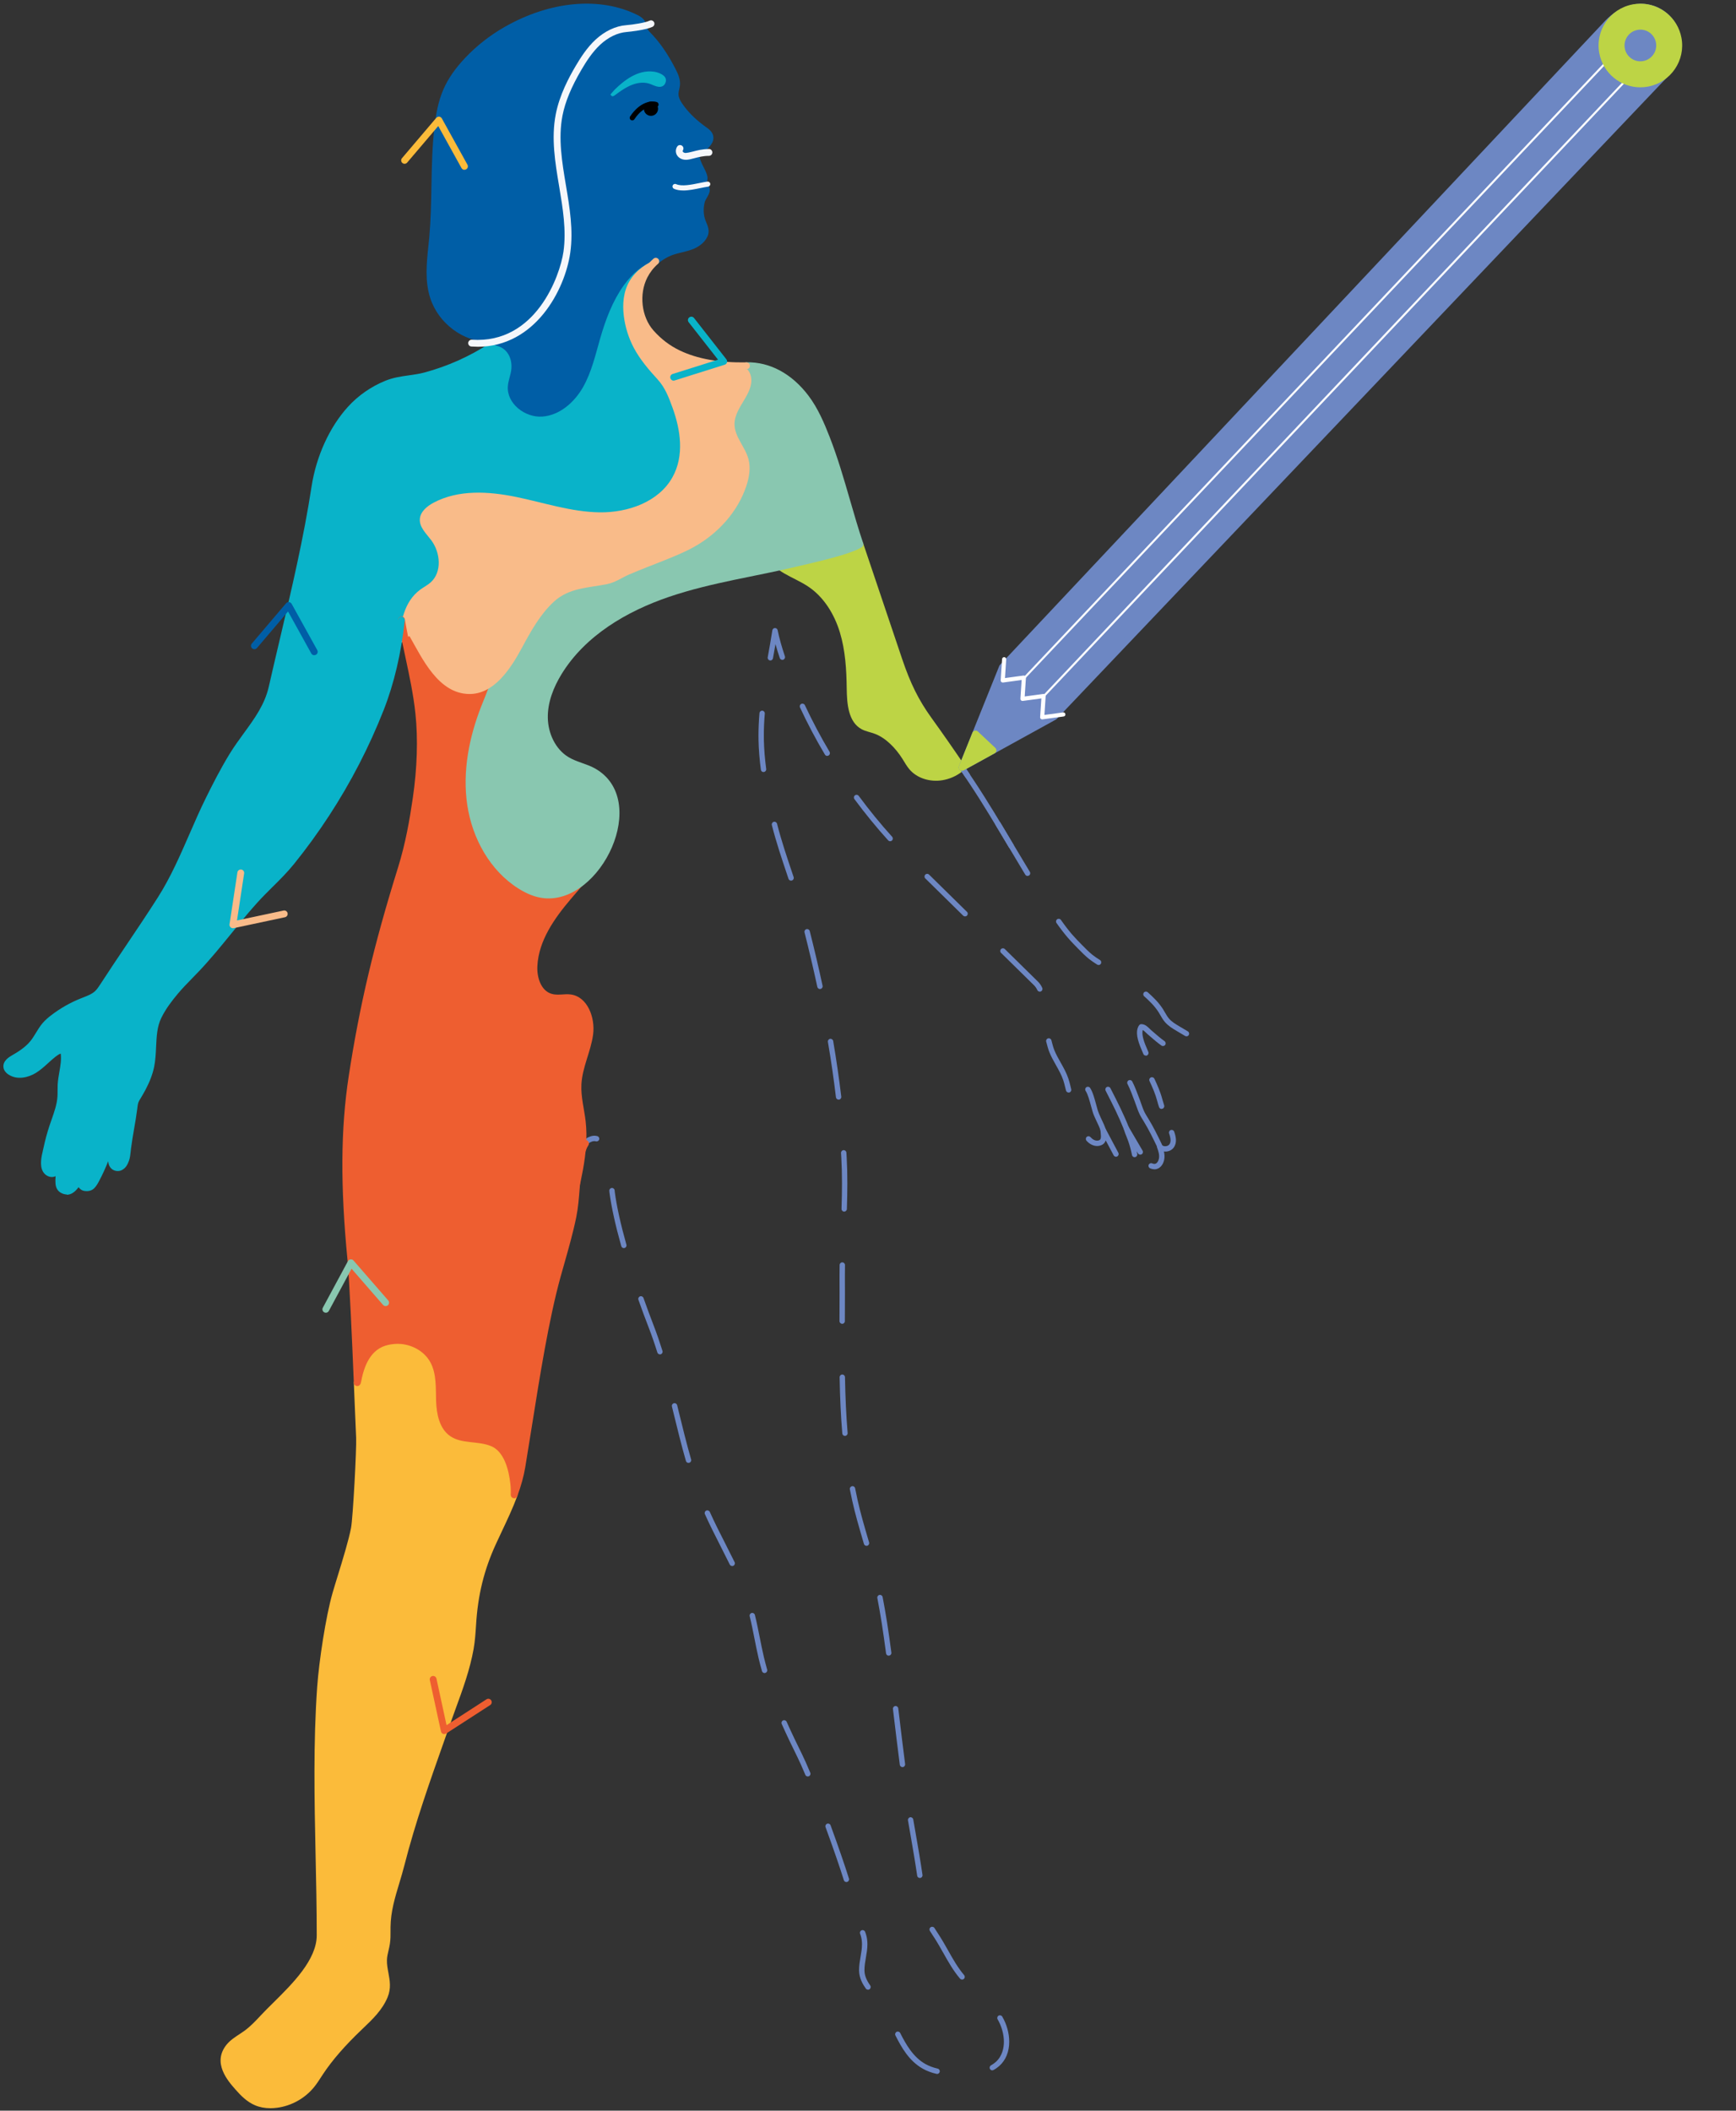 <svg xmlns="http://www.w3.org/2000/svg" id="a" viewBox="0 0 420.61 511.22"><rect x="0" y="0" width="420.61" height="511.22" fill="#333333" stroke="none"/><defs><style>.b{fill:#f9bb89;}.c{fill:#005ea6;}.d{fill:#f5f7fb;}.e{fill:#fbbb3a;}.f{fill:#fff;}.g{fill:#ee5e30;}.h{fill:#89c7b0;}.i{fill:#bdd445;}.j{fill:#09b3c9;}.k{fill:#6d87c3;}</style></defs><g></g><g><path class="i" d="M185.11,131.96c.03,.91,.21,1.81,.59,2.66,1.72,3.88,6.52,5.07,10.06,7.41,3.84,2.54,6.39,6.72,7.73,11.13s1.6,9.07,1.66,13.68c.05,3.66,.39,8.05,3.61,9.78,1.01,.54,2.18,.72,3.25,1.13,2.73,1.05,5.07,3.58,6.6,5.99,.56,.88,1.06,1.81,1.74,2.61,1.9,2.22,5.08,3.1,7.96,2.63,1.72-.28,3.36-.99,4.73-2.05,.16-.12,.32-.26,.35-.46,.02-.17-.06-.33-.14-.48-2.33-4.05-5.53-7.88-8.27-11.69-3.39-4.71-5.33-8.94-7.2-14.47l-9.45-28.03c-1.16-3.45-2.17-6.96-3.19-10.45-.93-3.21-2.51-3.44-5.84-3.16-5.67,.48-9.72,2.44-12.57,7.74-.99,1.84-1.7,3.98-1.64,6.03Z"></path><g><path class="k" d="M140.64,280.89c-.05,0-.1,0-.16-.02-.35-.09-.56-.44-.48-.79,.28-1.13,.6-2.42,1.32-3.51,.33-.5,.68-.83,1.08-1.05,.83-.43,1.61-.55,2.33-.34,.35,.1,.54,.46,.44,.81-.1,.35-.46,.54-.81,.44-.39-.11-.84-.03-1.36,.24-.2,.11-.4,.31-.61,.62-.6,.9-.87,2.02-1.14,3.1-.07,.3-.34,.5-.63,.5Z"></path><path class="k" d="M227.05,502.32s-.1,0-.15-.02c-1.25-.29-2.35-.7-3.35-1.27-3.29-1.86-5.13-5.12-6.6-8.04-.16-.32-.03-.71,.29-.87,.32-.16,.71-.03,.87,.29,1.39,2.74,3.11,5.81,6.08,7.49,.89,.5,1.87,.87,3,1.13,.35,.08,.57,.43,.49,.78-.07,.3-.34,.51-.63,.51Zm13.37-.87c-.23,0-.45-.12-.57-.34-.17-.32-.05-.71,.26-.88,.42-.23,.8-.5,1.14-.8,1.63-1.46,1.98-3.47,1.98-4.91,0-1.8-.55-3.78-1.52-5.43-.18-.31-.08-.71,.23-.89,.31-.18,.71-.08,.89,.23,1.09,1.87,1.69,4.03,1.69,6.08,0,2.44-.83,4.47-2.41,5.88-.42,.37-.88,.7-1.39,.97-.1,.05-.21,.08-.31,.08Zm-30.12-19.54c-.2,0-.41-.1-.53-.28-.69-.97-1.6-2.48-1.63-4.33v-.15c0-1.14,.19-2.22,.37-3.27,.18-1.02,.34-1.99,.34-2.98,0-.74-.1-1.41-.29-2.06-.05-.16-.11-.32-.17-.48-.13-.34,.04-.71,.38-.84,.34-.13,.71,.04,.84,.38,.07,.19,.14,.38,.2,.57,.24,.77,.35,1.57,.35,2.44,0,1.1-.18,2.17-.36,3.2-.18,1.04-.35,2.03-.35,3.05v.13c.02,1.15,.45,2.26,1.39,3.6,.21,.29,.14,.7-.16,.91-.11,.08-.24,.12-.37,.12Zm22.79-2.46c-.19,0-.37-.08-.5-.23-1.64-1.94-2.86-4.11-4.04-6.21-.67-1.18-1.36-2.41-2.11-3.58l-.39-.59c-.25-.39-.51-.78-.75-1.17-.19-.3-.1-.71,.21-.9,.31-.19,.71-.1,.9,.21,.24,.39,.49,.77,.74,1.15l.39,.6c.78,1.21,1.48,2.45,2.16,3.65,1.2,2.14,2.34,4.16,3.9,6.01,.23,.27,.2,.69-.08,.92-.12,.1-.27,.15-.42,.15Zm-28.02-23.61c-.28,0-.54-.18-.62-.46-.88-2.86-2.58-7.78-4.43-12.84-.12-.34,.05-.71,.39-.83,.34-.12,.71,.05,.83,.39,1.86,5.08,3.56,10.02,4.45,12.9,.11,.34-.09,.71-.43,.81-.06,.02-.13,.03-.19,.03Zm17.79-.99c-.32,0-.6-.23-.64-.56-.48-3.28-1.05-6.61-1.61-9.82-.21-1.19-.41-2.38-.62-3.57-.06-.35,.18-.69,.53-.75,.35-.06,.69,.18,.75,.53,.2,1.19,.41,2.38,.62,3.57,.56,3.22,1.14,6.56,1.62,9.86,.05,.36-.19,.69-.55,.74-.03,0-.06,0-.09,0Zm-27.14-24.58c-.25,0-.5-.15-.6-.4-.76-1.82-1.41-3.28-1.94-4.34-1.07-2.17-2.47-5.04-3.78-7.98-.15-.33,0-.71,.33-.86,.33-.14,.71,0,.86,.33,1.31,2.92,2.69,5.77,3.76,7.93,.54,1.09,1.2,2.58,1.97,4.42,.14,.33-.02,.71-.35,.85-.08,.03-.17,.05-.25,.05Zm22.93-2.27c-.32,0-.6-.24-.64-.57-.55-4.25-1.06-8.5-1.57-12.75l-.09-.75c-.04-.36,.21-.68,.57-.72,.36-.04,.68,.21,.72,.57l.09,.75c.51,4.25,1.02,8.49,1.57,12.74,.05,.36-.21,.68-.56,.73-.03,0-.06,0-.08,0Zm-33.41-22.78c-.28,0-.54-.19-.62-.47-.3-1.03-.57-2.07-.81-3.08-.38-1.61-.71-3.25-1.02-4.84-.35-1.77-.71-3.6-1.15-5.37-.09-.35,.13-.7,.47-.79,.35-.08,.7,.13,.79,.47,.45,1.8,.81,3.64,1.17,5.43,.31,1.58,.64,3.21,1.01,4.79,.24,.99,.5,2,.79,3.02,.1,.35-.1,.71-.45,.81-.06,.02-.12,.03-.18,.03Zm30.08-4.2c-.32,0-.6-.24-.64-.57-.71-5.39-1.36-9.52-2.11-13.39-.07-.35,.16-.69,.52-.76,.35-.07,.69,.16,.76,.51,.75,3.89,1.41,8.04,2.12,13.46,.05,.36-.2,.68-.56,.73-.03,0-.06,0-.09,0Zm-37.92-21.72c-.24,0-.47-.13-.59-.37-.74-1.51-1.5-3-2.26-4.5-1.27-2.5-2.59-5.09-3.76-7.7-.15-.33,0-.71,.33-.86,.33-.15,.71,0,.86,.33,1.16,2.58,2.47,5.16,3.74,7.65,.77,1.5,1.53,3.01,2.27,4.52,.16,.32,.02,.71-.3,.87-.09,.04-.19,.07-.28,.07Zm32.54-4.89c-.28,0-.54-.18-.62-.47l-.28-.95c-.9-3.07-1.83-6.25-2.54-9.44-.21-.94-.4-1.88-.59-2.82-.07-.35,.16-.69,.52-.76,.35-.08,.69,.16,.76,.51,.18,.93,.37,1.86,.58,2.79,.7,3.15,1.62,6.3,2.52,9.36l.28,.95c.1,.34-.1,.71-.44,.81-.06,.02-.12,.03-.18,.03Zm-43.13-20.09c-.28,0-.54-.19-.62-.47-1.11-3.87-2.09-7.86-3.03-11.71l-.36-1.48c-.09-.35,.13-.7,.48-.79,.35-.09,.7,.13,.79,.48l.36,1.48c.94,3.84,1.91,7.81,3.02,11.66,.1,.34-.1,.71-.45,.8-.06,.02-.12,.03-.18,.03Zm37.92-6.53c-.33,0-.62-.26-.65-.6-.35-4.08-.56-8.54-.65-13.62,0-.36,.28-.66,.64-.66h.01c.35,0,.64,.28,.65,.64,.09,5.05,.3,9.47,.64,13.53,.03,.36-.24,.67-.59,.7-.02,0-.04,0-.06,0Zm-44.84-19.75c-.28,0-.53-.18-.62-.46-.69-2.2-1.38-4.19-2.12-6.1-.83-2.13-1.66-4.37-2.47-6.67-.12-.34,.06-.71,.4-.83,.34-.12,.71,.06,.83,.4,.81,2.28,1.63,4.51,2.45,6.63,.75,1.94,1.45,3.96,2.15,6.19,.11,.34-.08,.71-.43,.82-.06,.02-.13,.03-.19,.03Zm44.16-7.41h0c-.36,0-.65-.29-.65-.65v-.26c.01-2.16,.02-4.33,.02-6.5,0-1.16,0-2.31-.01-3.47v-.9c0-.82,0-1.64,.02-2.46,0-.36,.33-.68,.66-.64,.36,0,.65,.3,.64,.66-.01,.81-.02,1.62-.02,2.44v.9c.01,1.16,.01,2.33,.01,3.48,0,2.17-.01,4.34-.02,6.5v.26c0,.36-.29,.65-.65,.65Zm-52.89-18.33c-.28,0-.55-.19-.63-.47-1.42-5.05-2.38-9.39-2.85-12.9-.02-.12-.03-.29-.05-.5-.03-.36,.24-.67,.59-.7,.36-.04,.67,.24,.7,.59,.02,.18,.03,.33,.04,.43,.46,3.45,1.41,7.73,2.81,12.72,.1,.35-.1,.71-.45,.8-.06,.02-.12,.02-.18,.02Zm53.38-8.84h-.02c-.36-.01-.64-.31-.63-.67,.08-2.37,.11-4.34,.11-6.19,0-2.23-.05-4.25-.16-6.17l-.07-1.17c-.02-.36,.25-.67,.61-.69,.37-.02,.67,.25,.69,.61l.07,1.17c.11,1.94,.16,3.99,.16,6.24,0,1.86-.04,3.84-.11,6.23-.01,.35-.3,.63-.65,.63Zm-1.35-27.12c-.32,0-.61-.24-.65-.57-.51-4.29-1.15-8.73-1.91-13.18l-.04-.23c-.06-.35,.18-.69,.53-.75,.35-.06,.69,.18,.75,.53l.04,.23c.76,4.48,1.4,8.94,1.92,13.25,.04,.36-.21,.68-.57,.72-.03,0-.05,0-.08,0Zm-4.52-26.79c-.3,0-.57-.21-.64-.51-.92-4.27-1.96-8.71-3.1-13.21-.09-.35,.12-.7,.47-.79,.35-.09,.7,.12,.79,.47,1.15,4.51,2.19,8.97,3.11,13.25,.08,.35-.15,.7-.5,.77-.05,0-.09,.01-.14,.01Zm-7-26.25c-.27,0-.53-.17-.62-.44l-.31-.92c-1.32-3.92-2.68-7.97-3.73-12.1-.09-.35,.12-.7,.47-.79,.35-.09,.7,.12,.79,.47,1.04,4.08,2.4,8.11,3.71,12l.31,.92c.11,.34-.07,.71-.41,.82-.07,.02-.14,.03-.21,.03Zm-6.68-26.3c-.32,0-.6-.24-.64-.57-.33-2.52-.52-4.84-.57-7.11,0-.4-.01-.81-.01-1.21,0-1.74,.08-3.5,.24-5.39,.03-.36,.35-.63,.7-.59,.36,.03,.62,.35,.59,.7-.16,1.85-.23,3.58-.23,5.28,0,.39,0,.78,.01,1.18,.05,2.21,.23,4.49,.56,6.96,.05,.36-.2,.68-.56,.73-.03,0-.06,0-.09,0Z"></path><path class="k" d="M186.66,159.97s-.08,0-.12-.01c-.35-.06-.59-.4-.53-.76,.36-2,.77-4.28,1.12-6.54,.05-.31,.31-.54,.63-.55,.34,.02,.59,.21,.65,.52,.41,1.97,.99,4.04,1.76,6.33,.12,.34-.07,.71-.41,.83-.34,.12-.71-.07-.83-.41-.4-1.17-.74-2.29-1.04-3.37-.21,1.19-.41,2.35-.61,3.43-.06,.31-.33,.54-.64,.54Z"></path><path class="k" d="M258.91,264.62c-.29,0-.55-.19-.63-.49-.07-.26-.14-.53-.2-.8-.14-.58-.28-1.14-.46-1.68-.43-1.28-1.08-2.44-1.77-3.66-.58-1.03-1.18-2.09-1.63-3.23-.28-.7-.46-1.42-.64-2.11l-.1-.37c-.09-.35,.12-.7,.47-.79,.35-.09,.7,.12,.79,.47l.1,.38c.18,.68,.34,1.33,.59,1.96,.42,1.05,.97,2.03,1.56,3.07,.69,1.23,1.41,2.5,1.87,3.89,.2,.59,.35,1.2,.49,1.78,.06,.26,.13,.52,.19,.78,.09,.35-.12,.7-.46,.79-.06,.01-.11,.02-.17,.02Zm-6.99-24.44c-.25,0-.49-.14-.6-.39-.2-.44-.46-.82-.79-1.15l-7.99-7.85c-.26-.25-.26-.66,0-.92,.25-.26,.66-.26,.92,0l7.99,7.85c.46,.45,.81,.96,1.07,1.55,.15,.33,0,.71-.33,.86-.09,.04-.18,.06-.26,.06Zm-18.1-18.22c-.16,0-.33-.06-.46-.19l-9.17-9.01c-.26-.25-.26-.66,0-.92,.25-.26,.66-.26,.92,0l9.17,9.01c.26,.25,.26,.66,0,.92-.13,.13-.3,.19-.46,.19Zm-18.15-18.21c-.18,0-.35-.07-.48-.21-2.87-3.17-5.62-6.54-8.18-10-.21-.29-.15-.7,.14-.91,.29-.21,.7-.15,.91,.14,2.53,3.43,5.25,6.76,8.09,9.9,.24,.27,.22,.68-.05,.92-.12,.11-.28,.17-.44,.17Zm-15.24-20.66c-.22,0-.44-.11-.56-.32-2.2-3.69-4.23-7.53-6.04-11.42-.15-.33-.01-.71,.31-.87,.32-.15,.71-.01,.87,.31,1.8,3.84,3.81,7.65,5.98,11.3,.18,.31,.08,.71-.23,.89-.1,.06-.22,.09-.33,.09Z"></path><path class="k" d="M270.4,280.17c-.23,0-.46-.13-.58-.35l-1.92-3.61c-.21,.64-.68,1.17-1.7,1.33-1.03,.15-2.16-.33-2.96-1.26-.23-.27-.21-.68,.06-.92,.27-.24,.66-.22,.9,.04,0,0,.03,.03,.04,.04,.39,.46,1.07,.92,1.77,.81,.71-.11,.83-.46,.67-1.96-.02-.21-.04-.42-.06-.61-.02-.31,.18-.58,.47-.67,.3-.08,.61,.05,.75,.32l3.12,5.88c.17,.32,.05,.71-.27,.88-.1,.05-.2,.08-.3,.08Z"></path><path class="k" d="M274.9,280.28c-.31,0-.58-.22-.64-.54l-.02-.11c-.22-1.09-.52-2.19-.89-3.25-.12-.33-.25-.66-.38-.99-.24-.59-.49-1.2-.69-1.94-.09-.32,.07-.65,.38-.77,.3-.13,.65-.01,.81,.27l3.36,5.74c.18,.31,.08,.71-.23,.89-.31,.18-.71,.08-.89-.23l-.3-.51c.04,.18,.08,.36,.11,.54l.02,.13c.06,.35-.17,.69-.53,.75-.04,0-.08,.01-.12,.01Z"></path><path class="k" d="M279.69,283.2c-.31,0-.66-.07-1.05-.24-.33-.15-.47-.54-.32-.86,.15-.33,.54-.47,.86-.32,.34,.15,.62,.16,.87,.04,.36-.18,.64-.65,.75-1.25,.16-.85-.14-1.77-.46-2.65-.11-.29,0-.62,.27-.78,.27-.16,.61-.11,.82,.12,.22,.24,.58,.39,.96,.36,.39-.02,.73-.18,.93-.44,.4-.54,.39-1.36-.06-2.65-.12-.34,.06-.71,.4-.83,.34-.12,.71,.06,.83,.4,.41,1.18,.76,2.68-.13,3.86-.43,.58-1.13,.93-1.91,.96-.15,0-.31,0-.45-.02,.14,.62,.2,1.26,.08,1.91-.19,1.01-.71,1.8-1.43,2.17-.24,.12-.57,.24-.97,.24Z"></path><path class="k" d="M281.44,268.59c-.27,0-.53-.17-.62-.45-.17-.5-.32-1-.45-1.51-.45-1.72-1.17-3.31-1.86-4.8-.15-.33-.01-.71,.31-.87,.33-.15,.71-.01,.87,.31,.72,1.54,1.46,3.2,1.94,5.02,.13,.48,.27,.95,.43,1.43,.11,.34-.07,.71-.41,.82-.07,.02-.14,.03-.21,.03Z"></path><path class="k" d="M277.61,255.67c-.26,0-.5-.16-.6-.41-.11-.29-.24-.57-.36-.86-.14-.33-.28-.66-.41-.99-.94-2.4-1.01-4.07-.23-5.1,.13-.17,.33-.26,.54-.26,.87,.02,1.48,.61,1.97,1.09,.12,.12,.25,.24,.37,.35l.53,.46c.88,.76,1.78,1.55,2.73,2.22,.29,.21,.36,.61,.16,.91-.21,.29-.61,.36-.91,.16-1-.71-1.93-1.52-2.83-2.3l-.52-.45c-.14-.12-.29-.26-.43-.4-.25-.25-.5-.48-.74-.62-.16,.54-.17,1.56,.58,3.48,.12,.32,.26,.64,.4,.96,.13,.29,.25,.59,.37,.89,.13,.33-.03,.71-.36,.85-.08,.03-.16,.05-.24,.05Z"></path><path class="k" d="M287.46,251c-.11,0-.23-.03-.33-.09l-2.04-1.21c-.95-.56-2.02-1.2-2.83-2.14-.46-.53-.8-1.12-1.13-1.69-.14-.24-.28-.48-.43-.72-.95-1.5-2.24-2.74-3.49-3.85-.27-.24-.29-.65-.05-.92,.24-.27,.65-.29,.92-.05,1.32,1.18,2.69,2.49,3.72,4.13,.16,.25,.31,.5,.45,.76,.32,.54,.61,1.06,.99,1.5,.67,.78,1.6,1.33,2.51,1.87l2.04,1.21c.31,.18,.41,.58,.23,.89-.12,.21-.34,.32-.56,.32Zm-21.29-17.28c-.12,0-.24-.03-.35-.1-.67-.42-1.32-.85-1.94-1.34-.97-.77-1.83-1.66-2.67-2.51-.82-.84-1.67-1.7-2.45-2.61-.86-.99-1.74-2.13-2.78-3.6-.21-.29-.14-.7,.16-.91,.29-.21,.7-.14,.91,.16,1.02,1.45,1.85,2.52,2.69,3.5,.76,.88,1.59,1.73,2.4,2.55,.81,.83,1.65,1.68,2.55,2.41,.57,.45,1.19,.85,1.83,1.26,.3,.19,.39,.59,.2,.9-.12,.2-.33,.3-.55,.3Zm-17.2-21.56c-.22,0-.43-.11-.56-.31-1.34-2.21-2.66-4.42-3.98-6.65-1.05-1.76-2.1-3.53-3.16-5.29-.19-.31-.09-.71,.22-.89,.31-.19,.71-.09,.89,.22,1.06,1.76,2.11,3.53,3.16,5.29,1.32,2.22,2.64,4.43,3.98,6.64,.19,.31,.09,.71-.22,.89-.11,.06-.22,.09-.34,.09Zm-14.57-23.67c-.21,0-.42-.1-.54-.29-2.57-3.83-5.22-7.67-7.89-11.42-.21-.29-.14-.7,.15-.91,.29-.21,.7-.14,.91,.15,2.68,3.76,5.34,7.61,7.91,11.45,.2,.3,.12,.7-.18,.9-.11,.07-.24,.11-.36,.11Zm-14.89-23.4c-.26,0-.5-.15-.6-.4-.57-1.39-1.14-2.91-1.72-4.64l-2.87-8.53c-.11-.34,.07-.71,.41-.82,.34-.11,.71,.07,.82,.41l2.87,8.53c.57,1.7,1.13,3.19,1.69,4.56,.14,.33-.02,.71-.35,.85-.08,.03-.17,.05-.25,.05Z"></path><path class="k" d="M210.47,138.77c-.27,0-.53-.17-.62-.44l-2.12-6.31c-.11-.34,.07-.71,.41-.82,.34-.11,.71,.07,.82,.41l2.12,6.31c.11,.34-.07,.71-.41,.82-.07,.02-.14,.03-.21,.03Z"></path></g><path class="i" d="M233.18,186.87c-.27,0-.53-.13-.69-.36-2.65-3.92-5.4-7.86-8.18-11.72-3.68-5.12-5.59-9.57-7.31-14.68l-9.45-28.03c-.15-.43,.09-.9,.52-1.05,.43-.15,.9,.09,1.05,.52l9.45,28.03c2.01,5.96,3.99,9.95,7.08,14.25,2.79,3.87,5.55,7.83,8.2,11.76,.26,.38,.16,.89-.22,1.15-.14,.1-.3,.14-.46,.14Z"></path><path class="k" d="M244.98,205.53c-.22,0-.44-.11-.56-.32l-.07-.12c-3-5.04-6.09-10.25-9.38-15.2-.77-1.16-1.55-2.32-2.33-3.48-.2-.3-.12-.7,.17-.9,.3-.2,.7-.12,.9,.17,.78,1.16,1.56,2.32,2.34,3.49,3.3,4.97,6.41,10.2,9.41,15.25l.07,.12c.18,.31,.08,.71-.23,.89-.1,.06-.22,.09-.33,.09Z"></path><path class="g" d="M122.71,81.28c-5.84,4.44-12.59,7.79-19.68,9.7-3.15,.85-6.24,.69-9.38,1.98-3.31,1.36-6.32,3.44-8.72,6.09-4.64,5.11-7.57,12.16-8.61,18.93-2.51,16.37-6.7,32.34-10.36,48.47-1.49,6.57-6.17,10.91-9.67,16.67-2.05,3.36-3.85,6.86-5.6,10.4-3.95,8-6.9,16.69-11.69,24.21-4.54,7.13-9.41,14.04-14,21.13-.41,.63-.82,1.26-1.36,1.78-1.02,.96-2.39,1.4-3.69,1.92-2.49,.99-4.85,2.33-6.98,3.96-.7,.54-1.38,1.11-1.96,1.78-1.15,1.33-1.86,3-2.97,4.37-1.27,1.57-3.01,2.68-4.76,3.7-.8,.46-1.73,1.14-1.6,2.06,.07,.49,.45,.88,.86,1.15,1.7,1.12,4.02,.65,5.75-.41s3.08-2.63,4.68-3.88c.68-.53,1.46-1.02,2.32-1.03,.3-.19,.2,.4,.24,.75,.35,2.59-.59,5.18-.72,7.79-.05,.96,0,1.93-.06,2.9-.17,2.45-1.14,4.77-1.92,7.1-.59,1.76-1.08,3.56-1.47,5.38-.31,1.47-1.01,3.74-.25,5.17,.36,.67,1.19,1.13,1.9,.87,.49-.18,1.24-.77,1.53-1.52-.03,.6-.36,2.59-.27,3.82,.06,.81,.25,1.57,1.44,1.93,1.6,.48,2.89-1.49,3.45-2.87,0,.9,.73,1.91,1.35,2.01s1.24,.07,1.7-.36,.77-.99,1.07-1.55c1.57-2.96,2.81-6.09,3.71-9.32-.18,.64-.16,3.4,.11,5.07,.23,1.39,1.48,1.5,2.06,1.2,.74-.39,1.03-1,1.33-1.78s.35-1.92,.45-2.75c.41-3.3,1.12-6.43,1.53-9.73,.1-.81,.17-1.55,.58-2.25,.51-.85,1.03-1.69,1.49-2.57,.9-1.7,1.65-3.49,2.03-5.38,.81-4,0-8.39,1.81-12.05,1.08-2.19,2.43-3.98,3.99-5.86,1.64-1.98,3.51-3.76,5.28-5.62,3.33-3.51,6.32-7.31,9.38-11.05,1.55-1.89,3.11-3.76,4.75-5.57,2.91-3.22,6.1-5.9,8.86-9.32,3-3.72,5.82-7.6,8.43-11.6,5.23-8.01,9.64-16.55,13.15-25.45,2.66-6.75,4.3-14.3,5.05-21.48,1.27,7.56,3.4,14.98,4.2,22.6,.7,6.64,.36,13.87-.64,20.66-.87,5.95-1.85,11.35-3.65,17.1-5.44,17.43-9.12,32.22-11.89,50.3-2.25,14.68-1.72,29.64-.29,44.36,.79,8.13,.96,16.35,1.31,24.5,.28,6.57-1.53,18.99,3.65,23.89,1.5,1.42,3.21,2.8,3.8,4.78,.46,1.56,.14,3.3,.74,4.81,.9,2.23,3.48,3.24,5.83,3.72,5.77,1.18,11.86,.62,17.35-1.48,5.75-2.2,7.71-3.98,8.75-10.14,2.27-13.44,4.93-33.05,8.61-46.31,1.31-4.73,2.76-9.43,3.75-14.24,1.55-7.53,3.98-15.31,3.11-23.08-.34-3.01-1.19-5.98-1.03-9,.21-4.13,2.28-7.96,2.83-12.06,.55-4.1-1.35-9.2-5.45-9.72-1.52-.19-3.11,.29-4.58-.14-2.63-.77-3.62-4.02-3.47-6.76,.32-6.16,4.13-11.54,8.13-16.25s8.42-9.3,10.45-15.13-1.81-10.4-7.18-13.45c-2.04-1.16-5.93-2.92-7.95-4.13-3.21-1.94-4.09-9.72-4.15-13.47s2.7-9.38,4.66-12.57c5.72-9.3,16.38-15.19,26.72-18.69,10.34-3.51,21.24-4.68,31.84-7.26,2.94-.71,13.18,.65,15.6-1.17,0,0-5.07-17.96-8.14-25.79-1.33-3.4-2.79-6.8-4.99-9.71-3.47-4.59-8.49-7.84-14.33-7.75-5.59,.09-11.43-.52-16.53-2.97-2.57-1.23-4.76-2.93-6.64-5.06-3.2-3.61-3.76-9.51-1.58-13.75,1.41-2.74,3.91-4.89,6.82-5.87,1.49-.5,3.08-.71,4.55-1.28,1.3-.5,2.54-1.35,3.16-2.64,.67-1.4-.4-2.67-.73-4.02-.35-1.42-.32-2.93,.07-4.33,.2-.73,1.01-1.54,1-2.25s-.86-2.13-.91-1.89c-.03,.17,.18-.3,.28-.45,.2-.3,.29-.68,.25-1.04-.2-1.5-2.37-4.06-1.83-5.74,.23-.72,5.49-3.17,2.15-5.55-2.26-1.61-4.18-3.27-5.86-5.5-.79-1.05-1.56-2.25-1.51-3.57,.03-.72,.31-1.41,.36-2.12,.09-1.17-.41-2.3-.94-3.34-1.65-3.23-3.6-6.28-6.16-8.87-.61-.62-.74-1.04-.95-1.89-.25-1.03-.76-1.53-1.71-2.01-9.92-4.98-22.16-2.49-31.45,2.8-3.48,1.98-6.68,4.47-9.43,7.38-2.05,2.17-3.88,4.6-5.08,7.34-1.16,2.66-1.71,5.56-2.06,8.44-1.11,8.98-.48,18.1-1.31,27.11-.44,4.82-1.28,9.8,.19,14.41,1.84,5.76,7.58,10.11,13.63,10.13,1.42,0,4.07-.77,4.07-.77Z"></path><path class="h" d="M141.38,104.98c-10.13,8.01-18.27,18.62-21.72,30.99-.86,3.07-1.43,6.25-1.37,9.45,.11,5.63,2.15,11.23,1.28,16.79-.48,3.07-1.82,5.92-2.95,8.81-2.98,7.59-4.61,15.88-3.41,23.94s5.48,15.88,12.37,20.23c1.9,1.2,4,2.14,6.24,2.36,13.86,1.38,25.84-23.76,12.39-31.4-2.04-1.16-4.46-1.56-6.47-2.77-3.21-1.94-4.95-5.79-5.01-9.54s1.38-7.39,3.34-10.58c5.72-9.3,15.73-15.2,26.06-18.71,10.34-3.51,21.24-4.96,31.84-7.54,2.94-.71,12.58-2.8,15-4.62,0,0-5.72-18.53-8.79-26.36-1.33-3.4-2.79-6.8-4.99-9.71-11.72-15.48-33.5-4.57-46.57,3.56-2.5,1.56-4.93,3.26-7.26,5.1Z"></path><path class="b" d="M122.71,81.28c-5.84,4.44-12.59,7.79-19.68,9.7-3.15,.85-6.24,.69-9.38,1.98-3.31,1.36-6.32,3.44-8.72,6.09-4.64,5.11-7.57,12.16-8.61,18.93-2.51,16.37-6.7,32.34-10.36,48.47-1.49,6.57-6.17,10.91-9.67,16.67-2.05,3.36-3.85,6.86-5.6,10.4-3.95,8-6.9,16.69-11.69,24.21-4.54,7.13-9.41,14.04-14,21.13-.41,.63-.82,1.26-1.36,1.78-1.02,.96-2.39,1.4-3.69,1.92-2.49,.99-4.85,2.33-6.98,3.96-.7,.54-1.38,1.11-1.96,1.78-1.15,1.33-1.86,3-2.97,4.37-1.27,1.57-3.01,2.68-4.76,3.7-.8,.46-1.73,1.14-1.6,2.06,.07,.49,.45,.88,.86,1.15,1.7,1.12,4.02,.65,5.75-.41s3.08-2.63,4.68-3.88c.68-.53,1.46-1.02,2.32-1.03,.3-.19,.2,.4,.24,.75,.35,2.59-.59,5.18-.72,7.79-.05,.96,0,1.93-.06,2.9-.17,2.45-1.14,4.77-1.92,7.1-.59,1.76-1.08,3.56-1.47,5.38-.31,1.47-1.01,3.74-.25,5.17,.36,.67,1.19,1.13,1.9,.87,.49-.18,1.24-.77,1.53-1.52-.03,.6-.36,2.59-.27,3.82,.06,.81,.25,1.57,1.44,1.93,1.6,.48,2.89-1.49,3.45-2.87,0,.9,.73,1.91,1.35,2.01s1.24,.07,1.7-.36,.77-.99,1.07-1.55c1.57-2.96,2.81-6.09,3.71-9.32-.18,.64-.16,3.4,.11,5.07,.23,1.39,1.48,1.5,2.06,1.2,.74-.39,1.03-1,1.33-1.78s.35-1.92,.45-2.75c.41-3.3,1.12-6.43,1.53-9.73,.1-.81,.17-1.55,.58-2.25,.51-.85,1.03-1.69,1.49-2.57,.9-1.7,1.65-3.49,2.03-5.38,.81-4,0-8.39,1.81-12.05,1.08-2.19,2.43-3.98,3.99-5.86,1.64-1.98,3.51-3.76,5.28-5.62,3.33-3.51,6.32-7.31,9.38-11.05,1.55-1.89,3.11-3.76,4.75-5.57,2.91-3.22,6.1-5.9,8.86-9.32,3-3.72,5.82-7.6,8.43-11.6,5.23-8.01,9.64-16.55,13.15-25.45,1.9-4.83,2.27-15.45,6.99-17.59,3.1,5.44,6.98,13.89,14.4,14.03,6.03,.11,10.04-5.98,12.9-11.29,2.14-3.97,4.36-8,7.68-11.06,3.67-3.39,8.28-3.34,12.88-4.26,2.04-.41,3.46-1.51,5.35-2.33,2.79-1.2,5.64-2.27,8.46-3.4,2.49-1,4.99-2.01,7.33-3.32,5.75-3.22,10.5-8.42,12.6-14.67,.71-2.12,1.11-4.42,.53-6.58-.8-2.97-3.4-5.42-3.38-8.5,.03-4.1,4.73-7.34,4.01-11.37-.12-.67-.4-1.33-.87-1.82-1.05-1.1-2.73-1.21-4.25-1.27-3.86-.17-7.75-.57-11.38-1.89s-6.99-3.67-8.94-7c-3.79-6.52-.86-15.91,6.4-18.36,1.49-.5,3.08-.71,4.55-1.28,1.3-.5,2.54-1.35,3.16-2.64,.67-1.4-.4-2.67-.73-4.02-.35-1.42-.32-2.93,.07-4.33,.2-.73,1.01-1.54,1-2.25s-.86-2.13-.91-1.89c-.03,.17,.18-.3,.28-.45,.2-.3,.29-.68,.25-1.04-.2-1.5-2.37-4.06-1.83-5.74,.23-.72,5.49-3.17,2.15-5.55-2.26-1.61-4.18-3.27-5.86-5.5-.79-1.05-1.56-2.25-1.51-3.57,.03-.72,.31-1.41,.36-2.12,.09-1.17-.41-2.3-.94-3.34-1.65-3.23-3.6-6.28-6.16-8.87-.61-.62-.74-1.04-.95-1.89-.25-1.03-.76-1.53-1.71-2.01-9.92-4.98-22.16-2.49-31.45,2.8-3.48,1.98-6.68,4.47-9.43,7.38-2.05,2.17-3.88,4.6-5.08,7.34-1.16,2.66-1.71,5.56-2.06,8.44-1.11,8.98-.48,18.1-1.31,27.11-.44,4.82-1.28,9.8,.19,14.41,1.84,5.76,7.58,10.11,13.63,10.13,1.42,0,4.07-.77,4.07-.77Z"></path><path class="j" d="M122.71,81.28c-5.84,4.44-12.59,7.79-19.68,9.7-3.15,.85-6.24,.69-9.38,1.98-3.31,1.36-6.32,3.44-8.72,6.09-4.64,5.11-7.57,12.16-8.61,18.93-2.51,16.37-6.7,32.34-10.36,48.47-1.49,6.57-6.17,10.91-9.67,16.67-2.05,3.36-3.85,6.86-5.6,10.4-3.95,8-6.9,16.69-11.69,24.21-4.54,7.13-9.41,14.04-14,21.13-.41,.63-.82,1.26-1.36,1.78-1.02,.96-2.39,1.4-3.69,1.92-2.49,.99-4.85,2.33-6.98,3.96-.7,.54-1.38,1.11-1.96,1.78-1.15,1.33-1.86,3-2.97,4.37-1.27,1.57-3.01,2.68-4.76,3.7-.8,.46-1.73,1.14-1.6,2.06,.07,.49,.45,.88,.86,1.15,1.7,1.12,4.02,.65,5.75-.41s3.08-2.63,4.68-3.88c.68-.53,1.46-1.02,2.32-1.03,.3-.19,.2,.4,.24,.75,.35,2.59-.59,5.18-.72,7.79-.05,.96,0,1.93-.06,2.9-.17,2.45-1.14,4.77-1.92,7.1-.59,1.76-1.08,3.56-1.47,5.38-.31,1.47-1.01,3.74-.25,5.17,.36,.67,1.19,1.13,1.9,.87,.49-.18,1.24-.77,1.53-1.52-.03,.6-.36,2.59-.27,3.82,.06,.81,.25,1.57,1.44,1.93,1.6,.48,2.89-1.49,3.45-2.87,0,.9,.73,1.91,1.35,2.01s1.24,.07,1.7-.36,.77-.99,1.07-1.55c1.57-2.96,2.81-6.09,3.71-9.32-.18,.64-.16,3.4,.11,5.07,.23,1.39,1.48,1.5,2.06,1.2,.74-.39,1.03-1,1.33-1.78s.35-1.92,.45-2.75c.41-3.3,1.12-6.43,1.53-9.73,.1-.81,.17-1.55,.58-2.25,.51-.85,1.03-1.69,1.49-2.57,.9-1.7,1.65-3.49,2.03-5.38,.81-4,0-8.39,1.81-12.05,1.08-2.19,2.43-3.98,3.99-5.86,1.64-1.98,3.51-3.76,5.28-5.62,3.33-3.51,6.32-7.31,9.38-11.05,1.55-1.89,3.11-3.76,4.75-5.57,2.91-3.22,6.1-5.9,8.86-9.32,3-3.72,5.82-7.6,8.43-11.6,5.23-8.01,9.64-16.55,13.15-25.45,2.05-5.2,3.73-10.9,4.38-16.47,.52-4.47,1.24-9.44,5.22-12.37,.83-.61,1.76-1.07,2.53-1.76,2.78-2.49,2.37-7.21,.14-10.2-1.19-1.59-2.89-3.12-2.77-5.1,.1-1.79,1.7-3.12,3.28-3.97,6.04-3.24,13.38-2.79,20.1-1.41,6.72,1.39,13.33,3.63,20.19,3.72,6.86,.09,14.3-2.51,17.64-8.5,2.91-5.22,1.96-11.49,.01-16.86-.93-2.55-1.8-4.86-3.62-6.85-2.17-2.37-4.26-4.81-5.77-7.66-1.26-2.39-2.08-5.02-2.41-7.7-.35-2.86-.1-5.89,1.35-8.37,3.17-5.39,9.72-6.43,15-8.47,1.3-.5,2.54-1.35,3.16-2.64,.67-1.4-.4-2.67-.73-4.02-.35-1.42-.32-2.93,.07-4.33,.2-.73,1.01-1.54,1-2.25s-.86-2.13-.91-1.89c-.03,.17,.18-.3,.28-.45,.2-.3,.29-.68,.25-1.04-.2-1.5-2.37-4.06-1.83-5.74,.23-.72,5.49-3.17,2.15-5.55-2.26-1.61-4.18-3.27-5.86-5.5-.79-1.05-1.56-2.25-1.51-3.57,.03-.72,.31-1.41,.36-2.12,.09-1.17-.41-2.3-.94-3.34-1.65-3.23-3.6-6.28-6.16-8.87-.61-.62-.74-1.04-.95-1.89-.25-1.03-.76-1.53-1.71-2.01-9.92-4.98-22.16-2.49-31.45,2.8-3.48,1.98-6.68,4.47-9.43,7.38-2.05,2.17-3.88,4.6-5.08,7.34-1.16,2.66-1.71,5.56-2.06,8.44-1.11,8.98-.48,18.1-1.31,27.11-.44,4.82-1.28,9.8,.19,14.41,1.84,5.76,7.58,10.11,13.63,10.13,1.42,0,4.07-.77,4.07-.77Z"></path><path class="c" d="M120.75,83.86c2.41,.8,3.37,3.24,3.14,5.55-.14,1.39-.73,2.7-.84,4.09-.35,4.21,4.13,7.7,8.34,7.4s7.77-3.45,9.86-7.11,3.02-7.86,4.19-11.91c1.3-4.48,2.96-8.93,5.67-12.73,4.47-6.29,9.78-6.95,16.38-9.49,1.3-.5,2.54-1.35,3.16-2.64,.67-1.4-.4-2.67-.73-4.02-.35-1.42-.32-2.93,.07-4.33,.2-.73,1.01-1.54,1-2.25s-.86-2.13-.91-1.89c-.03,.17,.18-.3,.28-.45,.2-.3,.29-.68,.25-1.04-.2-1.5-2.37-4.06-1.83-5.74,.23-.72,5.49-3.17,2.15-5.55-2.26-1.61-4.18-3.27-5.86-5.5-.79-1.05-1.56-2.25-1.51-3.57,.03-.72,.31-1.41,.36-2.12,.09-1.17-.41-2.3-.94-3.34-1.65-3.23-3.6-6.28-6.16-8.87-.61-.62-.74-1.04-.95-1.89-.25-1.03-.76-1.53-1.71-2.01-9.92-4.98-22.16-2.49-31.45,2.8-3.48,1.98-6.68,4.47-9.43,7.38-2.05,2.17-3.88,4.6-5.08,7.34-1.16,2.66-1.71,5.56-2.06,8.44-1.11,8.98-.48,18.1-1.31,27.11-.44,4.82-1.28,9.8,.19,14.41,1.93,6.02,7.93,9.37,15.73,11.95Z"></path><path class="h" d="M208.34,132.64c-.34,0-.67-.22-.78-.56-1.18-3.49-2.21-7.07-3.21-10.53-1.45-5.02-2.96-10.22-4.92-15.22-1.21-3.07-2.68-6.6-4.88-9.51-3.68-4.86-8.57-7.53-13.66-7.42h-.01c-.45,0-.82-.36-.83-.81,0-.46,.36-.83,.81-.84,5.69-.12,11,2.78,15.01,8.07,2.33,3.08,3.86,6.73,5.1,9.9,1.99,5.07,3.5,10.31,4.97,15.37,1,3.44,2.02,7,3.19,10.46,.15,.43-.09,.9-.52,1.05-.09,.03-.18,.04-.26,.04Z"></path><g><path class="j" d="M157.8,20c-1.57-.63-3.37-.42-4.94,.21-.87,.35-1.69,.82-2.47,1.34-.4,.27-.82,.55-1.21,.85-.35,.27-.82,.58-.74,.48,.34-.39,.47-.59,.76-.86,2.41-2.35,5.57-4.74,9.16-4.25,.74,.1,2.27,.59,2.52,1.4,.08,.25,.03,.52-.06,.76-.53,1.31-2.14,.42-3.02,.06Z"></path><path class="j" d="M148.42,23.32c-.1,0-.19-.04-.28-.14l-.25-.27,.25-.3c.12-.14,.21-.25,.29-.34,.16-.2,.29-.35,.49-.55,2.18-2.13,5.55-4.91,9.51-4.36,.68,.09,2.52,.58,2.86,1.69,.1,.32,.07,.68-.08,1.04-.16,.41-.43,.69-.78,.83-.77,.32-1.75-.1-2.47-.41l-.31-.13c-1.32-.54-2.97-.46-4.63,.21-.74,.3-1.5,.71-2.39,1.3-.4,.26-.8,.54-1.18,.83-.48,.37-.78,.59-1.02,.59Zm7.31-4.11c.79,0,1.54,.14,2.22,.41l.32,.14c.55,.24,1.37,.59,1.82,.41,.09-.04,.23-.12,.33-.38,.07-.18,.09-.36,.05-.49-.16-.52-1.38-1-2.18-1.11-2.32-.32-4.46,.65-6.23,1.92,.21-.1,.42-.19,.63-.28,1.03-.41,2.06-.62,3.03-.62Z"></path></g><path d="M153.18,29.16c-.12,0-.24-.03-.34-.1-.28-.19-.36-.57-.17-.86,2.45-3.68,5.31-3.88,6.48-3.47,.32,.11,.49,.47,.38,.79-.11,.32-.47,.49-.79,.38-.02,0-2.54-.76-5.04,2.99-.12,.18-.32,.28-.52,.28Z"></path><circle cx="157.72" cy="26.34" r="1.72"></circle><path class="j" d="M14.46,283.59c-.05,0-.11,0-.16-.02-.33-.09-.52-.43-.43-.76l.99-3.6c.24-.88,.49-1.79,.81-2.68,.15-.41,.31-.81,.47-1.21,.18-.45,.36-.91,.52-1.37,.47-1.35,.74-2.8,1-4.2l.25-1.36c.06-.34,.38-.57,.72-.49,.34,.06,.56,.39,.49,.72l-.26,1.36c-.27,1.45-.55,2.94-1.05,4.38-.17,.48-.36,.96-.55,1.43-.16,.39-.31,.78-.45,1.17-.3,.84-.55,1.73-.78,2.58l-.99,3.6c-.08,.27-.32,.46-.6,.46Z"></path><path class="j" d="M19.16,286.15s-.06,0-.1,0c-.34-.05-.57-.37-.52-.71,.35-2.24,.99-4.17,1.68-6.22,.28-.85,.57-1.71,.84-2.61,.16-.53,.32-1.05,.49-1.58,.53-1.68,1.07-3.43,1.38-5.17,.06-.34,.38-.56,.72-.5,.34,.06,.56,.38,.5,.72-.32,1.83-.88,3.61-1.42,5.33-.16,.52-.33,1.04-.48,1.56-.27,.91-.56,1.79-.85,2.64-.67,2-1.29,3.88-1.63,6.02-.05,.31-.31,.52-.61,.52Z"></path><path class="j" d="M26.97,277.04c-.05,0-.11,0-.16-.02-.33-.09-.53-.43-.44-.76,.3-1.12,.45-2.18,.61-3.3,.14-.99,.29-2.02,.55-3.14,.08-.33,.41-.54,.74-.46,.33,.08,.54,.41,.46,.74-.25,1.07-.39,2.07-.53,3.04-.17,1.16-.32,2.26-.64,3.45-.07,.28-.32,.46-.6,.46Z"></path><path class="k" d="M267.29,274.36c-.28,0-.54-.18-.62-.47-.22-.73-.53-1.37-.86-2.06-.1-.21-.2-.42-.3-.64-.28-.6-.57-1.23-.77-1.89-.12-.38-.24-.85-.38-1.35-.35-1.31-.79-2.93-1.32-3.73-.2-.3-.12-.7,.18-.9,.3-.2,.7-.12,.9,.18,.65,.98,1.09,2.65,1.49,4.12,.13,.49,.25,.94,.36,1.3,.18,.58,.44,1.14,.71,1.74,.1,.21,.19,.42,.29,.62,.34,.7,.68,1.43,.93,2.25,.1,.34-.09,.71-.44,.81-.06,.02-.12,.03-.19,.03Z"></path><path class="k" d="M272.9,273.95c-.26,0-.5-.16-.6-.41-1.26-3.17-2.71-6.03-4.26-9.06l-.16-.32c-.16-.32-.04-.71,.28-.88,.32-.16,.71-.04,.88,.28l.16,.32c1.56,3.05,3.03,5.94,4.31,9.17,.13,.33-.03,.71-.37,.84-.08,.03-.16,.05-.24,.05Z"></path><path class="k" d="M280.91,278.07c-.24,0-.47-.14-.59-.37-.97-2.01-1.98-4.09-3.16-6.02l-.19-.31c-.26-.42-.52-.84-.75-1.28-.38-.74-.65-1.52-.92-2.28-.09-.26-.18-.52-.28-.77l-.06-.17c-.43-1.17-1.24-3.34-1.78-4.32-.17-.32-.06-.71,.26-.88,.31-.17,.71-.06,.88,.26,.59,1.07,1.41,3.3,1.86,4.5l.06,.17c.1,.26,.19,.53,.28,.79,.26,.75,.51,1.45,.85,2.11,.21,.41,.45,.8,.7,1.19l.19,.31c1.22,1.98,2.24,4.09,3.23,6.14,.16,.32,.02,.71-.3,.87-.09,.04-.19,.07-.28,.07Z"></path><path class="c" d="M118.66,82.87h-.02c-6.37-.03-12.43-4.53-14.41-10.71-1.32-4.11-.87-8.46-.43-12.66,.07-.69,.14-1.39,.21-2.08,.37-4.08,.45-8.26,.52-12.31,.09-4.87,.18-9.9,.79-14.83,.3-2.47,.82-5.69,2.13-8.67,1.11-2.55,2.83-5.03,5.24-7.58,2.79-2.95,6.03-5.49,9.62-7.53,11.12-6.32,23.17-7.37,32.23-2.82,1.04,.52,1.8,1.16,2.14,2.55,.19,.77,.27,1.04,.73,1.5,2.36,2.38,4.37,5.26,6.31,9.07,.6,1.17,1.13,2.43,1.03,3.78-.03,.4-.11,.77-.2,1.12-.08,.34-.15,.67-.16,.97-.04,1.05,.62,2.08,1.34,3.04,1.46,1.94,3.15,3.53,5.67,5.32,.95,.67,1.43,1.45,1.45,2.32,.03,1.61-1.6,2.88-2.69,3.73-.22,.17-.51,.4-.63,.52-.15,.72,.46,1.93,.95,2.9,.43,.85,.84,1.66,.93,2.38,.07,.51-.05,1.05-.31,1.5,.39,.33,.87,.87,.87,1.65,0,.63-.38,1.29-.74,1.92-.18,.32-.39,.68-.45,.89-.35,1.28-.38,2.63-.06,3.92,.08,.34,.23,.7,.39,1.08,.41,.97,.91,2.18,.28,3.49-.81,1.69-2.41,2.59-3.6,3.05-.86,.33-1.74,.54-2.59,.75-.7,.17-1.35,.33-1.99,.54-1.36,.46-2.66,1.21-3.77,2.18-.34,.3-.87,.26-1.17-.08-.3-.34-.27-.86,.08-1.17,1.27-1.11,2.77-1.98,4.33-2.51,.71-.24,1.43-.41,2.13-.58,.84-.2,1.63-.39,2.38-.68,.92-.35,2.13-1.03,2.71-2.23,.29-.61,.07-1.21-.31-2.14-.18-.42-.36-.86-.47-1.32-.38-1.56-.36-3.2,.07-4.75,.11-.41,.35-.82,.61-1.27,.19-.34,.52-.9,.52-1.1,0-.18-.3-.41-.5-.57-.26-.2-.59-.45-.6-.92,0-.22,.1-.48,.26-.64,.08-.16,.13-.25,.18-.34,.09-.13,.13-.31,.11-.47-.06-.44-.42-1.16-.77-1.85-.69-1.36-1.46-2.9-1.03-4.25,.14-.42,.52-.72,1.17-1.22,.77-.6,2.07-1.61,2.05-2.39,0-.32-.26-.66-.76-1.01-2.67-1.9-4.47-3.6-6.04-5.68-.86-1.15-1.74-2.53-1.67-4.1,.02-.45,.11-.87,.2-1.27,.07-.31,.14-.61,.16-.88,.08-.99-.4-2.02-.85-2.9-1.87-3.65-3.78-6.4-6.02-8.66-.77-.77-.94-1.37-1.16-2.28-.18-.73-.46-1.05-1.28-1.46-8.57-4.31-20.04-3.27-30.68,2.78-3.45,1.96-6.56,4.4-9.24,7.23-2.28,2.41-3.89,4.73-4.93,7.1-1.22,2.79-1.71,5.85-2,8.21-.6,4.85-.69,9.84-.78,14.66-.07,4.07-.15,8.29-.53,12.43-.06,.7-.14,1.39-.21,2.09-.42,4.03-.85,8.21,.37,11.99,1.76,5.52,7.17,9.54,12.84,9.56h.01c1.07,0,3.12-.53,3.82-.73,.44-.13,.9,.12,1.02,.56,.13,.44-.12,.9-.56,1.02-.11,.03-2.75,.8-4.28,.8Z"></path><path class="b" d="M179.88,89.41c-6.41,0-11.62-1-15.9-3.06-2.63-1.27-4.89-2.98-6.9-5.25-3.33-3.77-4.06-10.07-1.7-14.68,.73-1.42,1.73-2.69,2.96-3.77,.34-.3,.86-.27,1.17,.08,.3,.34,.27,.87-.08,1.17-1.08,.94-1.94,2.05-2.58,3.29-2.07,4.03-1.44,9.54,1.46,12.83,1.86,2.1,3.95,3.69,6.38,4.86,4.27,2.05,9.54,2.99,16.16,2.89h.01c.45,0,.82,.36,.83,.81,0,.46-.36,.83-.81,.84-.34,0-.67,0-1.01,0Z"></path><path class="j" d="M163.22,92.2c-.35,0-.68-.23-.79-.58-.14-.44,.1-.9,.54-1.04l11-3.46-7.12-9.08c-.28-.36-.22-.88,.14-1.16,.36-.28,.88-.22,1.16,.14l7.85,10.02c.17,.21,.22,.5,.14,.75-.08,.26-.28,.46-.54,.54l-12.14,3.82c-.08,.03-.17,.04-.25,.04Z"></path><path class="e" d="M124.87,361.28c-.43-.16-.9,.06-1.06,.49-.02,.06-.05,.12-.07,.18,.04-.81,.02-1.67-.09-2.6-.38-3.4-1.51-7.78-4.66-9.09-3.17-1.32-7.09-.48-9.92-2.43-2.61-1.81-3.3-5.34-3.41-8.51-.1-3.17,.13-6.53-1.36-9.32-1.38-2.58-4.18-4.2-7.1-4.48-1.06-.1-2.13,0-3.17,.23-4.09,.9-5.89,4.83-6.63,9.49l-.02-.38c-.02-.46-.4-.78-.86-.79-.46,.02-.81,.4-.79,.86l.23,5.61c.14,3.48,.26,6.25,.33,7.71,.12,2.58-.77,19.38-1.24,21.83-.57,2.96-2.03,7.73-3.21,11.55-.49,1.59-.94,3.05-1.28,4.24-1.64,5.7-3.27,16.54-3.71,22.69-.96,13.58-.67,27.35-.39,40.67,.14,6.39,.28,13,.28,19.5,0,5.93-5.85,11.71-10.55,16.36-1.08,1.07-2.11,2.08-3.01,3.05-1.24,1.33-2.53,2.7-4,3.76-.39,.28-.8,.55-1.21,.82-1.08,.71-2.2,1.44-3.07,2.5-3.56,4.39,.3,8.77,2.16,10.88,1.32,1.5,2.81,3,4.74,3.81,1.1,.47,2.37,.71,3.73,.71,.52,0,1.05-.04,1.59-.11,3.47-.45,6.73-2.26,8.94-4.96,.65-.79,1.2-1.64,1.73-2.46l.47-.72c2.28-3.43,5.27-6.87,9.42-10.83l.27-.26c2.3-2.19,4.68-4.45,5.96-7.54,.89-2.15,.54-4.05,.2-5.88-.19-1.02-.39-2.07-.36-3.15,.02-.76,.2-1.52,.39-2.32,.13-.54,.25-1.08,.33-1.63,.16-1.05,.16-2.09,.15-3.11,0-.3,0-.6,0-.9,.05-3.75,1.05-7.07,2.11-10.58,.41-1.37,.84-2.79,1.21-4.24,2.69-10.54,6.19-20.41,9.89-30.87l1.26-3.57c.42-1.2,.86-2.4,1.3-3.61,1.72-4.69,3.49-9.54,4.37-14.54,.34-1.96,.47-3.95,.59-5.89,.45-7.21,1.93-13.22,4.81-19.49,.46-1.01,.94-2.01,1.41-3.02,1.32-2.79,2.68-5.67,3.77-8.61,.16-.43-.06-.9-.49-1.06Z"></path><path class="g" d="M86.55,335.71c-.44,0-.81-.35-.82-.79-.43-10.45-1.07-24.89-1.53-29.69-1.75-18.05-1.66-31.8,.29-44.57,2.62-17.09,6.07-31.7,11.91-50.42,1.88-6.03,2.85-11.72,3.62-16.97,1.06-7.26,1.28-14.33,.63-20.45-.48-4.58-1.47-9.18-2.42-13.63-.62-2.91-1.27-5.93-1.77-8.92-.08-.45,.23-.88,.68-.95,.45-.08,.88,.23,.95,.68,.5,2.96,1.14,5.95,1.76,8.85,.96,4.49,1.96,9.14,2.45,13.8,.66,6.25,.44,13.47-.64,20.86-.78,5.32-1.76,11.09-3.68,17.22-5.82,18.64-9.26,33.18-11.86,50.18-1.93,12.63-2.02,26.25-.28,44.16,.46,4.78,1.07,18.43,1.54,29.78,.02,.46-.34,.84-.79,.86h-.03Z"></path><path class="j" d="M16.2,289.31c-.24,0-.48-.04-.73-.11-1.87-.56-1.98-2.03-2.03-2.66-.04-.5-.01-1.08,.03-1.66-.06,.03-.13,.06-.19,.08-1.18,.43-2.4-.3-2.91-1.26-.8-1.5-.32-3.57,.03-5.08,.05-.23,.1-.44,.15-.65,.39-1.84,.89-3.68,1.49-5.47,.15-.44,.3-.87,.45-1.3,.67-1.9,1.3-3.7,1.43-5.59,.03-.49,.03-.99,.03-1.48,0-.47,0-.93,.02-1.4,.06-1.05,.23-2.09,.41-3.09,.27-1.55,.52-3.01,.33-4.46-.46,.16-.89,.47-1.25,.75-.61,.47-1.17,.99-1.77,1.53-.92,.84-1.88,1.71-2.99,2.4-1.81,1.11-4.5,1.8-6.64,.4-.7-.46-1.13-1.06-1.22-1.72-.23-1.6,1.45-2.57,2-2.89,1.55-.89,3.3-1.98,4.53-3.5,.49-.6,.9-1.28,1.33-1.98,.49-.81,1-1.65,1.65-2.4,.68-.79,1.47-1.43,2.09-1.9,2.2-1.68,4.61-3.05,7.18-4.07l.53-.21c1.1-.43,2.14-.83,2.9-1.55,.48-.45,.86-1.05,1.24-1.62,2.09-3.23,4.27-6.47,6.38-9.6,2.53-3.76,5.14-7.64,7.61-11.52,3.05-4.79,5.39-10.17,7.66-15.37,1.26-2.9,2.57-5.9,3.99-8.76,1.56-3.16,3.45-6.88,5.63-10.46,1.12-1.83,2.35-3.53,3.55-5.17,2.59-3.55,5.04-6.91,6.02-11.25,.89-3.91,1.8-7.8,2.72-11.69,2.82-11.97,5.73-24.34,7.63-36.72,1.13-7.37,4.35-14.43,8.82-19.35,2.45-2.7,5.57-4.88,9.02-6.29,1.95-.8,3.88-1.07,5.74-1.33,1.29-.18,2.5-.35,3.74-.68,5.6-1.5,10.95-3.89,15.91-7.11,.38-.25,.89-.14,1.14,.24,.25,.38,.14,.89-.24,1.14-5.1,3.31-10.62,5.77-16.38,7.31-1.34,.36-2.66,.54-3.94,.72-1.84,.26-3.58,.5-5.34,1.22-3.22,1.32-6.13,3.35-8.42,5.88-4.26,4.69-7.33,11.44-8.41,18.5-1.91,12.44-4.83,24.85-7.66,36.85-.92,3.89-1.83,7.78-2.72,11.68-1.06,4.68-3.61,8.17-6.3,11.86-1.17,1.61-2.39,3.28-3.47,5.05-2.15,3.52-4.02,7.2-5.56,10.33-1.4,2.83-2.7,5.81-3.95,8.69-2.29,5.26-4.66,10.7-7.78,15.59-2.48,3.9-5.1,7.79-7.64,11.56-2.11,3.13-4.28,6.37-6.36,9.58-.41,.63-.87,1.34-1.49,1.93-1,.94-2.24,1.42-3.44,1.88l-.51,.2c-2.43,.96-4.71,2.26-6.78,3.85-.55,.42-1.26,.99-1.84,1.67-.56,.65-1.01,1.39-1.49,2.18-.44,.72-.9,1.47-1.46,2.17-1.41,1.74-3.31,2.92-4.99,3.89-1.05,.61-1.23,1-1.2,1.23,.03,.18,.21,.39,.5,.58,1.49,.98,3.55,.38,4.86-.43,.98-.6,1.84-1.39,2.75-2.21,.59-.54,1.21-1.1,1.86-1.61,.67-.52,1.57-1.12,2.64-1.2,.33-.11,.6,0,.72,.06,.51,.27,.52,.84,.52,1.17,0,.08,0,.15,0,.22,.24,1.72-.05,3.41-.33,5.04-.17,1-.33,1.95-.38,2.9-.02,.44-.02,.87-.02,1.31,0,.53,0,1.07-.04,1.6-.15,2.11-.84,4.1-1.52,6.02-.15,.43-.3,.86-.44,1.28-.58,1.72-1.06,3.5-1.44,5.28-.04,.21-.1,.44-.15,.68-.29,1.25-.69,2.97-.18,3.93,.19,.36,.61,.59,.89,.49,.3-.11,.85-.55,1.04-1.05,.15-.38,.54-.6,.94-.51,.4,.08,.67,.44,.65,.85,0,.19-.05,.52-.09,.91-.09,.81-.24,2.03-.18,2.82,.05,.72,.18,1,.85,1.2,.97,.29,1.99-1.27,2.45-2.39,.15-.37,.54-.57,.92-.5,.39,.08,.67,.42,.67,.81,0,.55,.48,1.14,.67,1.2,.64,.1,.87-.04,.99-.15,.36-.34,.63-.82,.9-1.33,1.54-2.91,2.76-5.98,3.64-9.14v-.02c.13-.44,.59-.68,1.02-.57,.44,.12,.69,.58,.57,1.02v.02c-.13,.47-.13,3.06,.13,4.7,.07,.44,.27,.55,.34,.58,.2,.1,.44,.06,.52,.02,.46-.24,.65-.59,.94-1.34,.19-.5,.27-1.25,.33-1.92,.02-.22,.04-.44,.07-.64,.21-1.67,.49-3.31,.77-4.9,.27-1.57,.55-3.19,.76-4.82l.02-.16c.1-.79,.2-1.61,.67-2.41l.32-.53c.4-.66,.8-1.33,1.16-2.01,.99-1.87,1.63-3.55,1.96-5.16,.3-1.47,.37-3.05,.44-4.57,.12-2.59,.24-5.26,1.44-7.68,1.18-2.38,2.66-4.3,4.09-6.02,1.17-1.41,2.47-2.74,3.72-4.02,.53-.54,1.07-1.09,1.59-1.64,2.73-2.87,5.28-6.01,7.74-9.04l1.6-1.96c1.38-1.69,3.03-3.67,4.77-5.6,1.22-1.35,2.5-2.62,3.73-3.84,1.72-1.71,3.51-3.47,5.09-5.44,2.97-3.68,5.79-7.56,8.38-11.53,5.2-7.98,9.6-16.49,13.08-25.3,2.47-6.26,4.19-13.61,4.99-21.26,.05-.45,.45-.79,.91-.74,.45,.05,.78,.45,.74,.91-.82,7.79-2.58,15.29-5.1,21.69-3.51,8.92-7.96,17.53-13.23,25.6-2.62,4.02-5.47,7.94-8.48,11.67-1.65,2.04-3.46,3.84-5.22,5.58-1.22,1.21-2.48,2.46-3.67,3.78-1.72,1.9-3.35,3.87-4.72,5.54l-1.6,1.96c-2.49,3.06-5.06,6.22-7.83,9.14-.53,.56-1.07,1.11-1.61,1.66-1.23,1.26-2.5,2.56-3.63,3.92-1.36,1.64-2.78,3.47-3.88,5.7-1.04,2.11-1.15,4.49-1.27,7.02-.07,1.59-.15,3.23-.47,4.83-.36,1.76-1.05,3.59-2.11,5.6-.38,.71-.79,1.4-1.2,2.09l-.31,.52c-.3,.5-.37,1.09-.45,1.76l-.02,.17c-.21,1.67-.49,3.31-.77,4.9-.27,1.57-.55,3.2-.76,4.83-.02,.19-.04,.39-.06,.6-.08,.77-.17,1.64-.44,2.34-.33,.87-.71,1.69-1.72,2.22-.6,.31-1.39,.3-2.02-.01-.66-.33-1.1-.97-1.23-1.79-.02-.11-.04-.23-.05-.35-.65,1.66-1.39,3.28-2.23,4.85-.34,.64-.68,1.25-1.23,1.76-.58,.54-1.39,.74-2.4,.57-.49-.08-.96-.42-1.33-.89-.73,1.04-1.71,1.83-2.84,1.83Z"></path><g><g><g><path class="k" d="M242.88,161.6L389.6,5.49c10.14-10.31,23.46,2.78,13.32,13.1L255.43,173.57l-22.34,12.31,9.78-24.28Z"></path><path class="k" d="M233.09,186.69c-.19,0-.39-.07-.54-.2-.26-.23-.34-.59-.22-.91l9.78-24.28c.04-.09,.09-.18,.16-.25L389.01,4.93c3.27-3.33,7.29-4.67,11.03-3.71,3.37,.87,6.04,3.5,6.97,6.85,1.03,3.73-.24,7.76-3.5,11.08l-147.48,154.98c-.06,.06-.12,.11-.2,.15l-22.34,12.31c-.12,.07-.26,.1-.39,.1Zm10.48-24.65l-8.87,22.02,20.23-11.15L402.33,18.02c2.89-2.94,3.99-6.32,3.1-9.51-.77-2.8-3-4.98-5.81-5.71-3.21-.83-6.57,.33-9.45,3.26L243.57,162.04Z"></path></g><path class="f" d="M248.1,164.52c-.06,0-.12-.02-.17-.07-.1-.09-.1-.25,0-.35L389.41,14.44c.1-.1,.25-.1,.35,0,.1,.09,.1,.25,0,.35L248.29,164.44c-.05,.05-.12,.08-.18,.08Z"></path><path class="f" d="M252.66,169.1c-.06,0-.12-.02-.17-.07-.1-.09-.1-.25,0-.35L395.22,17.7c.1-.1,.25-.1,.35,0,.1,.09,.1,.25,0,.35L252.85,169.03c-.05,.05-.12,.08-.18,.08Z"></path><g><polygon class="i" points="240.6 181.74 233.09 185.88 236.36 177.76 240.6 181.74"></polygon><path class="i" d="M233.09,186.69c-.19,0-.39-.07-.54-.2-.26-.23-.34-.59-.21-.91l3.27-8.12c.1-.25,.32-.43,.58-.49,.26-.06,.54,.02,.73,.2l4.24,3.98c.19,.18,.28,.44,.25,.69-.03,.26-.19,.49-.41,.61l-7.51,4.14c-.12,.07-.26,.1-.39,.1Zm3.58-7.52l-1.97,4.9,4.53-2.49-2.55-2.4Z"></path></g></g><path class="i" d="M397.46,7.18c1.83,0,3.41,1.31,3.75,3.12,.19,1.01-.02,2.03-.6,2.87-.58,.85-1.45,1.42-2.46,1.61-.24,.05-.48,.07-.72,.07-1.83,0-3.41-1.31-3.76-3.12-.39-2.08,.98-4.09,3.06-4.48,.24-.05,.48-.07,.72-.07m0-6.29c-.62,0-1.26,.06-1.89,.18-5.5,1.04-9.11,6.34-8.07,11.83,.92,4.86,5.17,8.25,9.94,8.25,.62,0,1.26-.06,1.89-.18,5.5-1.04,9.11-6.34,8.07-11.83-.92-4.86-5.17-8.25-9.94-8.25h0Z"></path></g><path class="h" d="M78.94,317.95c-.13,0-.27-.03-.39-.1-.4-.22-.55-.72-.33-1.12l6.08-11.28c.13-.24,.37-.4,.64-.43,.27-.03,.54,.07,.71,.28l8.41,9.67c.3,.34,.26,.87-.08,1.17-.34,.3-.87,.26-1.17-.08l-7.63-8.77-5.51,10.23c-.15,.28-.43,.43-.73,.43Z"></path><path class="g" d="M107.64,420.01c-.11,0-.21-.02-.31-.06-.25-.1-.43-.32-.49-.59l-2.7-12.44c-.1-.45,.19-.88,.63-.98,.44-.09,.88,.19,.98,.63l2.44,11.27,9.68-6.26c.38-.25,.89-.14,1.14,.25,.25,.38,.14,.89-.24,1.14l-10.69,6.91c-.14,.09-.29,.13-.45,.13Z"></path><path class="b" d="M56.43,224.82c-.21,0-.41-.08-.57-.23-.2-.19-.29-.46-.25-.72l1.91-12.58c.07-.45,.49-.75,.94-.69,.45,.07,.76,.49,.69,.94l-1.73,11.4,11.28-2.4c.45-.09,.88,.19,.98,.64,.09,.45-.19,.88-.64,.98l-12.45,2.65c-.06,.01-.11,.02-.17,.02Z"></path><path class="c" d="M76.14,158.7c-.29,0-.57-.15-.72-.43l-5.63-10.17-7.53,8.85c-.3,.35-.82,.39-1.16,.09-.35-.3-.39-.82-.09-1.16l8.3-9.76c.18-.21,.44-.31,.71-.29,.27,.03,.51,.18,.64,.42l6.21,11.21c.22,.4,.08,.9-.32,1.12-.13,.07-.26,.1-.4,.1Z"></path><path class="e" d="M112.53,41.13c-.29,0-.57-.15-.72-.43l-5.63-10.17-7.53,8.85c-.3,.35-.82,.39-1.16,.09-.35-.3-.39-.82-.09-1.16l8.3-9.76c.18-.21,.44-.31,.71-.29,.27,.03,.51,.18,.64,.42l6.21,11.21c.22,.4,.08,.9-.32,1.12-.13,.07-.26,.1-.4,.1Z"></path><path class="d" d="M115.69,83.98c-.49,0-.98-.02-1.48-.05-.45-.03-.8-.42-.77-.88,.03-.45,.43-.8,.88-.77,15.48,1.05,21.36-15.46,22.2-21.32,.74-5.19-.17-10.58-1.04-15.79-.97-5.75-1.97-11.69-.82-17.53,.91-4.65,3.17-8.86,4.79-11.61,1.23-2.09,2.76-4.49,4.83-6.41,2.23-2.07,4.86-3.32,7.42-3.52,1.66-.13,4.64-.59,5.68-1.09,.41-.2,.9-.02,1.1,.39,.2,.41,.02,.9-.39,1.1-1.56,.75-5.34,1.17-6.26,1.25-2.19,.17-4.47,1.27-6.42,3.09-1.91,1.78-3.36,4.05-4.53,6.04-2.47,4.22-3.93,7.74-4.59,11.09-1.09,5.54-.11,11.33,.83,16.94,.9,5.33,1.82,10.85,1.05,16.29-1.28,9.02-8.49,22.79-22.46,22.79Z"></path><path class="d" d="M166.15,38.7h-.05c-.94-.01-1.79-.51-2.15-1.25-.3-.61-.26-1.35,.11-1.93,.24-.39,.75-.5,1.14-.26,.39,.24,.5,.75,.26,1.14-.06,.09-.07,.23-.02,.33,.09,.18,.38,.32,.69,.32,.37-.02,1.01-.15,1.69-.33,1.06-.28,2.38-.63,3.94-.63,.46,0,.83,.37,.83,.83s-.37,.83-.83,.83c-1.34,0-2.5,.3-3.52,.57-.78,.21-1.46,.39-2.09,.39Z"></path><g><path class="j" d="M163.55,45.16c2.08,.93,5.7-.27,7.91-.58"></path><path class="d" d="M165.52,46.13c-.81,0-1.57-.11-2.22-.4-.31-.14-.45-.51-.31-.82,.14-.31,.5-.45,.82-.31,1.38,.62,3.76,.12,5.67-.27,.69-.14,1.34-.28,1.91-.35,.33-.04,.65,.19,.7,.53,.05,.34-.19,.65-.53,.7-.54,.08-1.16,.2-1.83,.34-1.37,.28-2.86,.59-4.2,.59Z"></path></g><path class="g" d="M124.58,362.88c-.1,0-.19-.02-.29-.05-.43-.16-.65-.63-.49-1.06,.88-2.39,1.49-4.58,1.84-6.68,.51-3,1.03-6.3,1.58-9.77,1.96-12.31,4.17-26.27,7.05-36.62,.3-1.07,.6-2.13,.9-3.2,1.02-3.58,2.07-7.29,2.83-10.98,.45-2.2,.63-4.49,.8-6.71,.2-2.56,.4-5.21,1.03-7.76,.28-1.15,.6-2.45,1.34-3.56,.25-.38,.77-.48,1.15-.23,.38,.25,.48,.77,.23,1.15-.58,.87-.85,1.97-1.12,3.04-.6,2.42-.79,4.88-.99,7.49-.18,2.27-.36,4.62-.83,6.92-.77,3.75-1.84,7.49-2.86,11.1-.3,1.06-.6,2.13-.9,3.19-2.85,10.26-5.06,24.17-7.01,36.44-.55,3.48-1.08,6.79-1.58,9.79-.37,2.2-1,4.49-1.92,6.98-.12,.33-.44,.54-.77,.54Z"></path><path class="f" d="M252.51,174.24c-.13,0-.25-.05-.34-.13-.11-.1-.17-.25-.16-.4l.3-4.55-4.51,.61c-.15,.02-.3-.03-.41-.13-.11-.1-.17-.25-.16-.4l.3-4.54-4.51,.61c-.15,.02-.3-.03-.41-.13-.11-.1-.17-.25-.16-.4l.34-5.15c.02-.28,.26-.48,.53-.47,.28,.02,.48,.26,.47,.53l-.3,4.54,4.51-.61c.15-.02,.3,.03,.41,.13,.11,.1,.17,.25,.16,.4l-.3,4.54,4.51-.61c.15-.02,.3,.03,.41,.13,.11,.1,.17,.25,.16,.4l-.3,4.55,4.52-.61c.27-.05,.52,.15,.56,.43,.04,.27-.15,.53-.43,.56l-5.12,.69s-.04,0-.07,0Z"></path></g></svg>